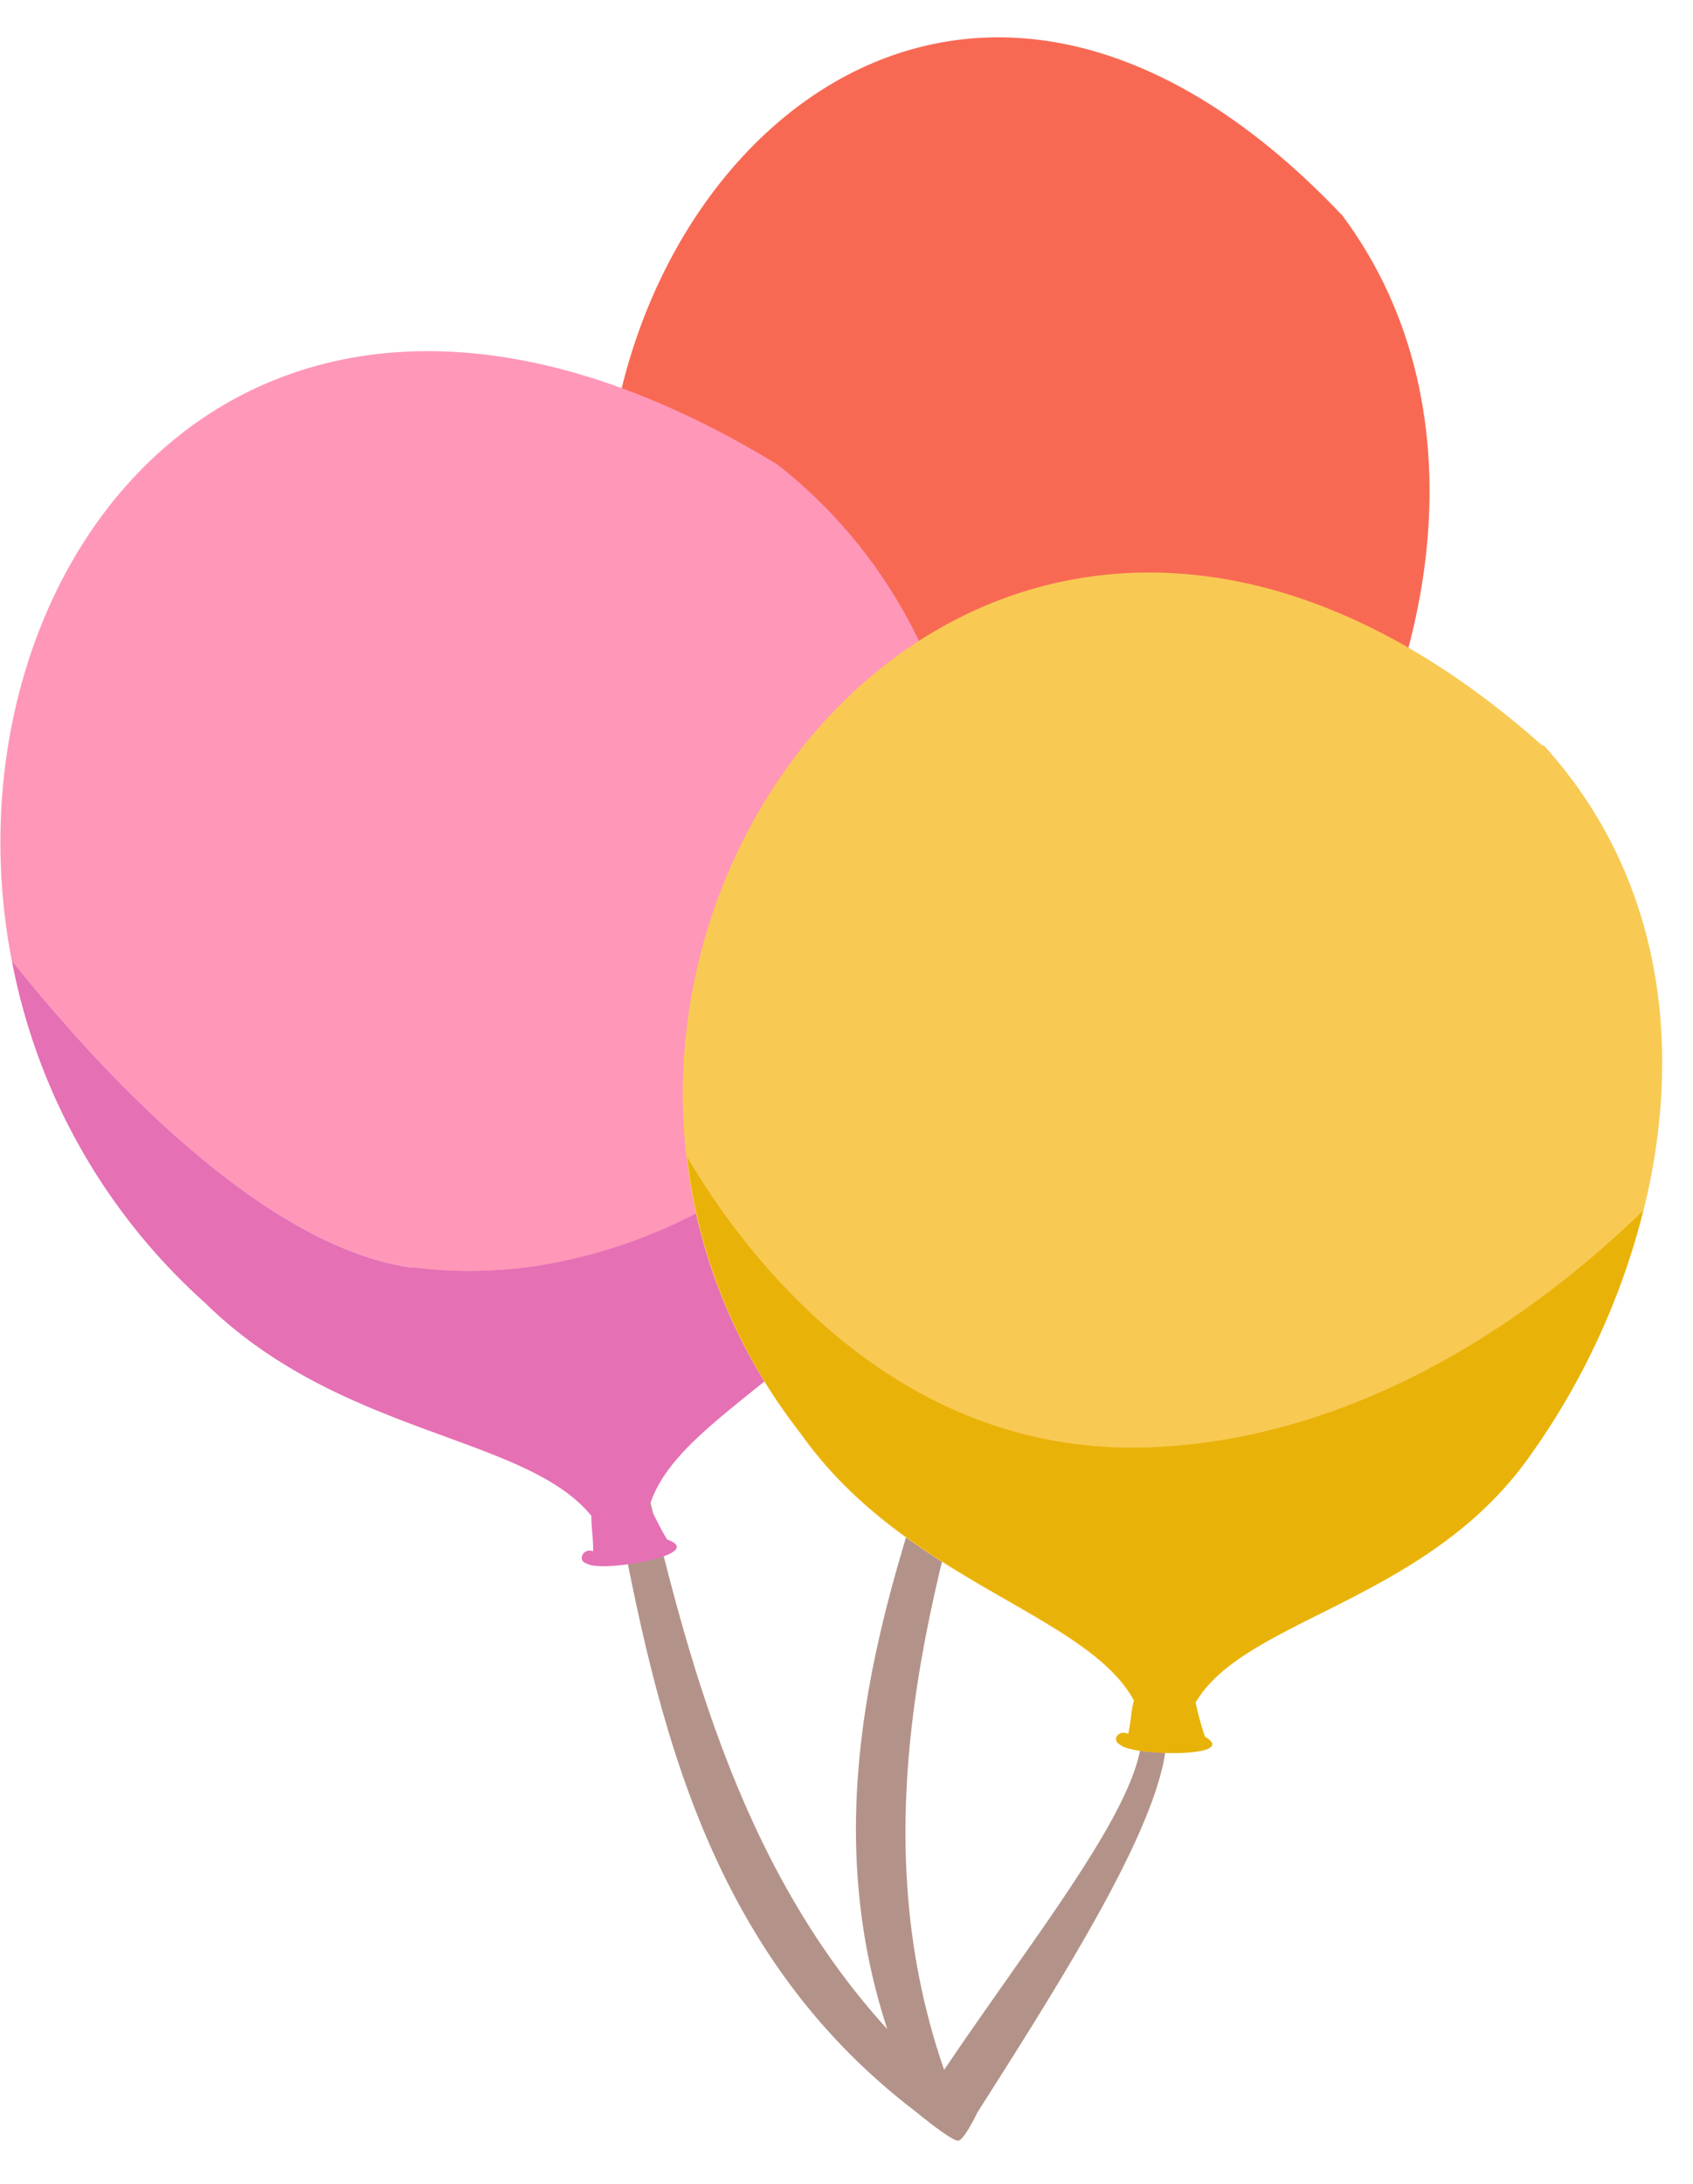 <svg xmlns="http://www.w3.org/2000/svg" width="38" height="49" fill="none" viewBox="0 0 38 49">
  <path fill="#B39389" fill-rule="evenodd" d="M22.586 44.432c-.464.66-.94 1.337-1.395 2.012-1.924-5.556-.258-11.025 1.233-15.924.516-1.694 1.011-3.32 1.33-4.857l-.507-.288c-.361 1.767-1.014 3.607-1.692 5.514-1.607 4.525-3.348 9.428-1.64 14.641-3.427-3.76-4.582-8.683-5.628-13.143-.405-1.723-.793-3.377-1.29-4.867h-.584c.575 1.71.934 3.628 1.305 5.616.943 5.045 1.97 10.543 6.848 14.255l-.007.002H20.569c.03.025.81.669.945.64.133-.027.417-.616.428-.64 2.134-3.347 4.365-6.904 4.239-8.607h-.556c.097 1.195-1.4 3.32-3.039 5.646Z" clip-rule="evenodd"/>
  <path fill="#F86954" d="m30.12 4.804-.005.016C22-3.723 14.123 2.961 13.607 10.975c.921 2.154 3.128 6.675 5.92 7.774 3.7 1.454 7.242-.399 7.242-.399l-.723 3.896c1.098-.58 2.253-1.32 3.146-2.573 2.953-4.11 4.271-10.41.911-14.873l.016.004Z"/>
  <path fill="#FF97B8" d="M17.413 10.381v.02C5.653 3.255-1.451 12.666.263 21.55c1.677 2.105 5.506 6.447 9.023 6.896 4.658.593 8.185-2.381 8.185-2.381l.292 4.447c1.092-.928 2.202-2.046 2.865-3.653 2.202-5.28 1.9-12.51-3.235-16.479h.02Z"/>
  <path fill="#E570B4" d="M9.288 28.447c-3.518-.45-7.347-4.791-9.023-6.895a13.76 13.76 0 0 0 4.346 7.69c3.04 2.983 7.19 2.954 8.662 4.771 0 .288.049.536.039.794-.224-.086-.37.22-.136.278.311.21 2.718-.201 1.812-.536h-.01c-.146-.23-.263-.488-.4-.755.361-1.196 1.754-2.085 3.177-3.29l-.292-4.448s-3.518 2.984-8.185 2.382l.01.01Z"/>
  <path fill="#F8CA54" d="M34.62 16.731C21.747 5.283 9.89 21.781 17.967 32.167c2.348 3.329 6.43 4.036 7.483 5.997-.069.268-.069.516-.127.746-.205-.115-.39.134-.176.239.244.249 2.68.297 1.91-.172h-.01a6.486 6.486 0 0 1-.214-.775c1.091-1.874 5.125-2.247 7.444-5.451 3.303-4.562 4.57-11.41.37-16.03h-.01l-.019.01Z"/>
  <path fill="#E9B209" d="M25.45 38.164c-.068.268-.068.516-.126.746-.205-.115-.39.134-.176.239.244.249 2.68.297 1.91-.172h-.01a6.486 6.486 0 0 1-.214-.775c1.091-1.874 5.125-2.247 7.444-5.451a16.189 16.189 0 0 0 2.601-5.585c-2.104 2.046-6.05 5.097-11.03 5.308-5.758.239-9.149-4.342-10.425-6.513a12.276 12.276 0 0 0 2.553 6.197c2.348 3.328 6.43 4.036 7.483 5.997l-.01.009Z"/>
</svg>

